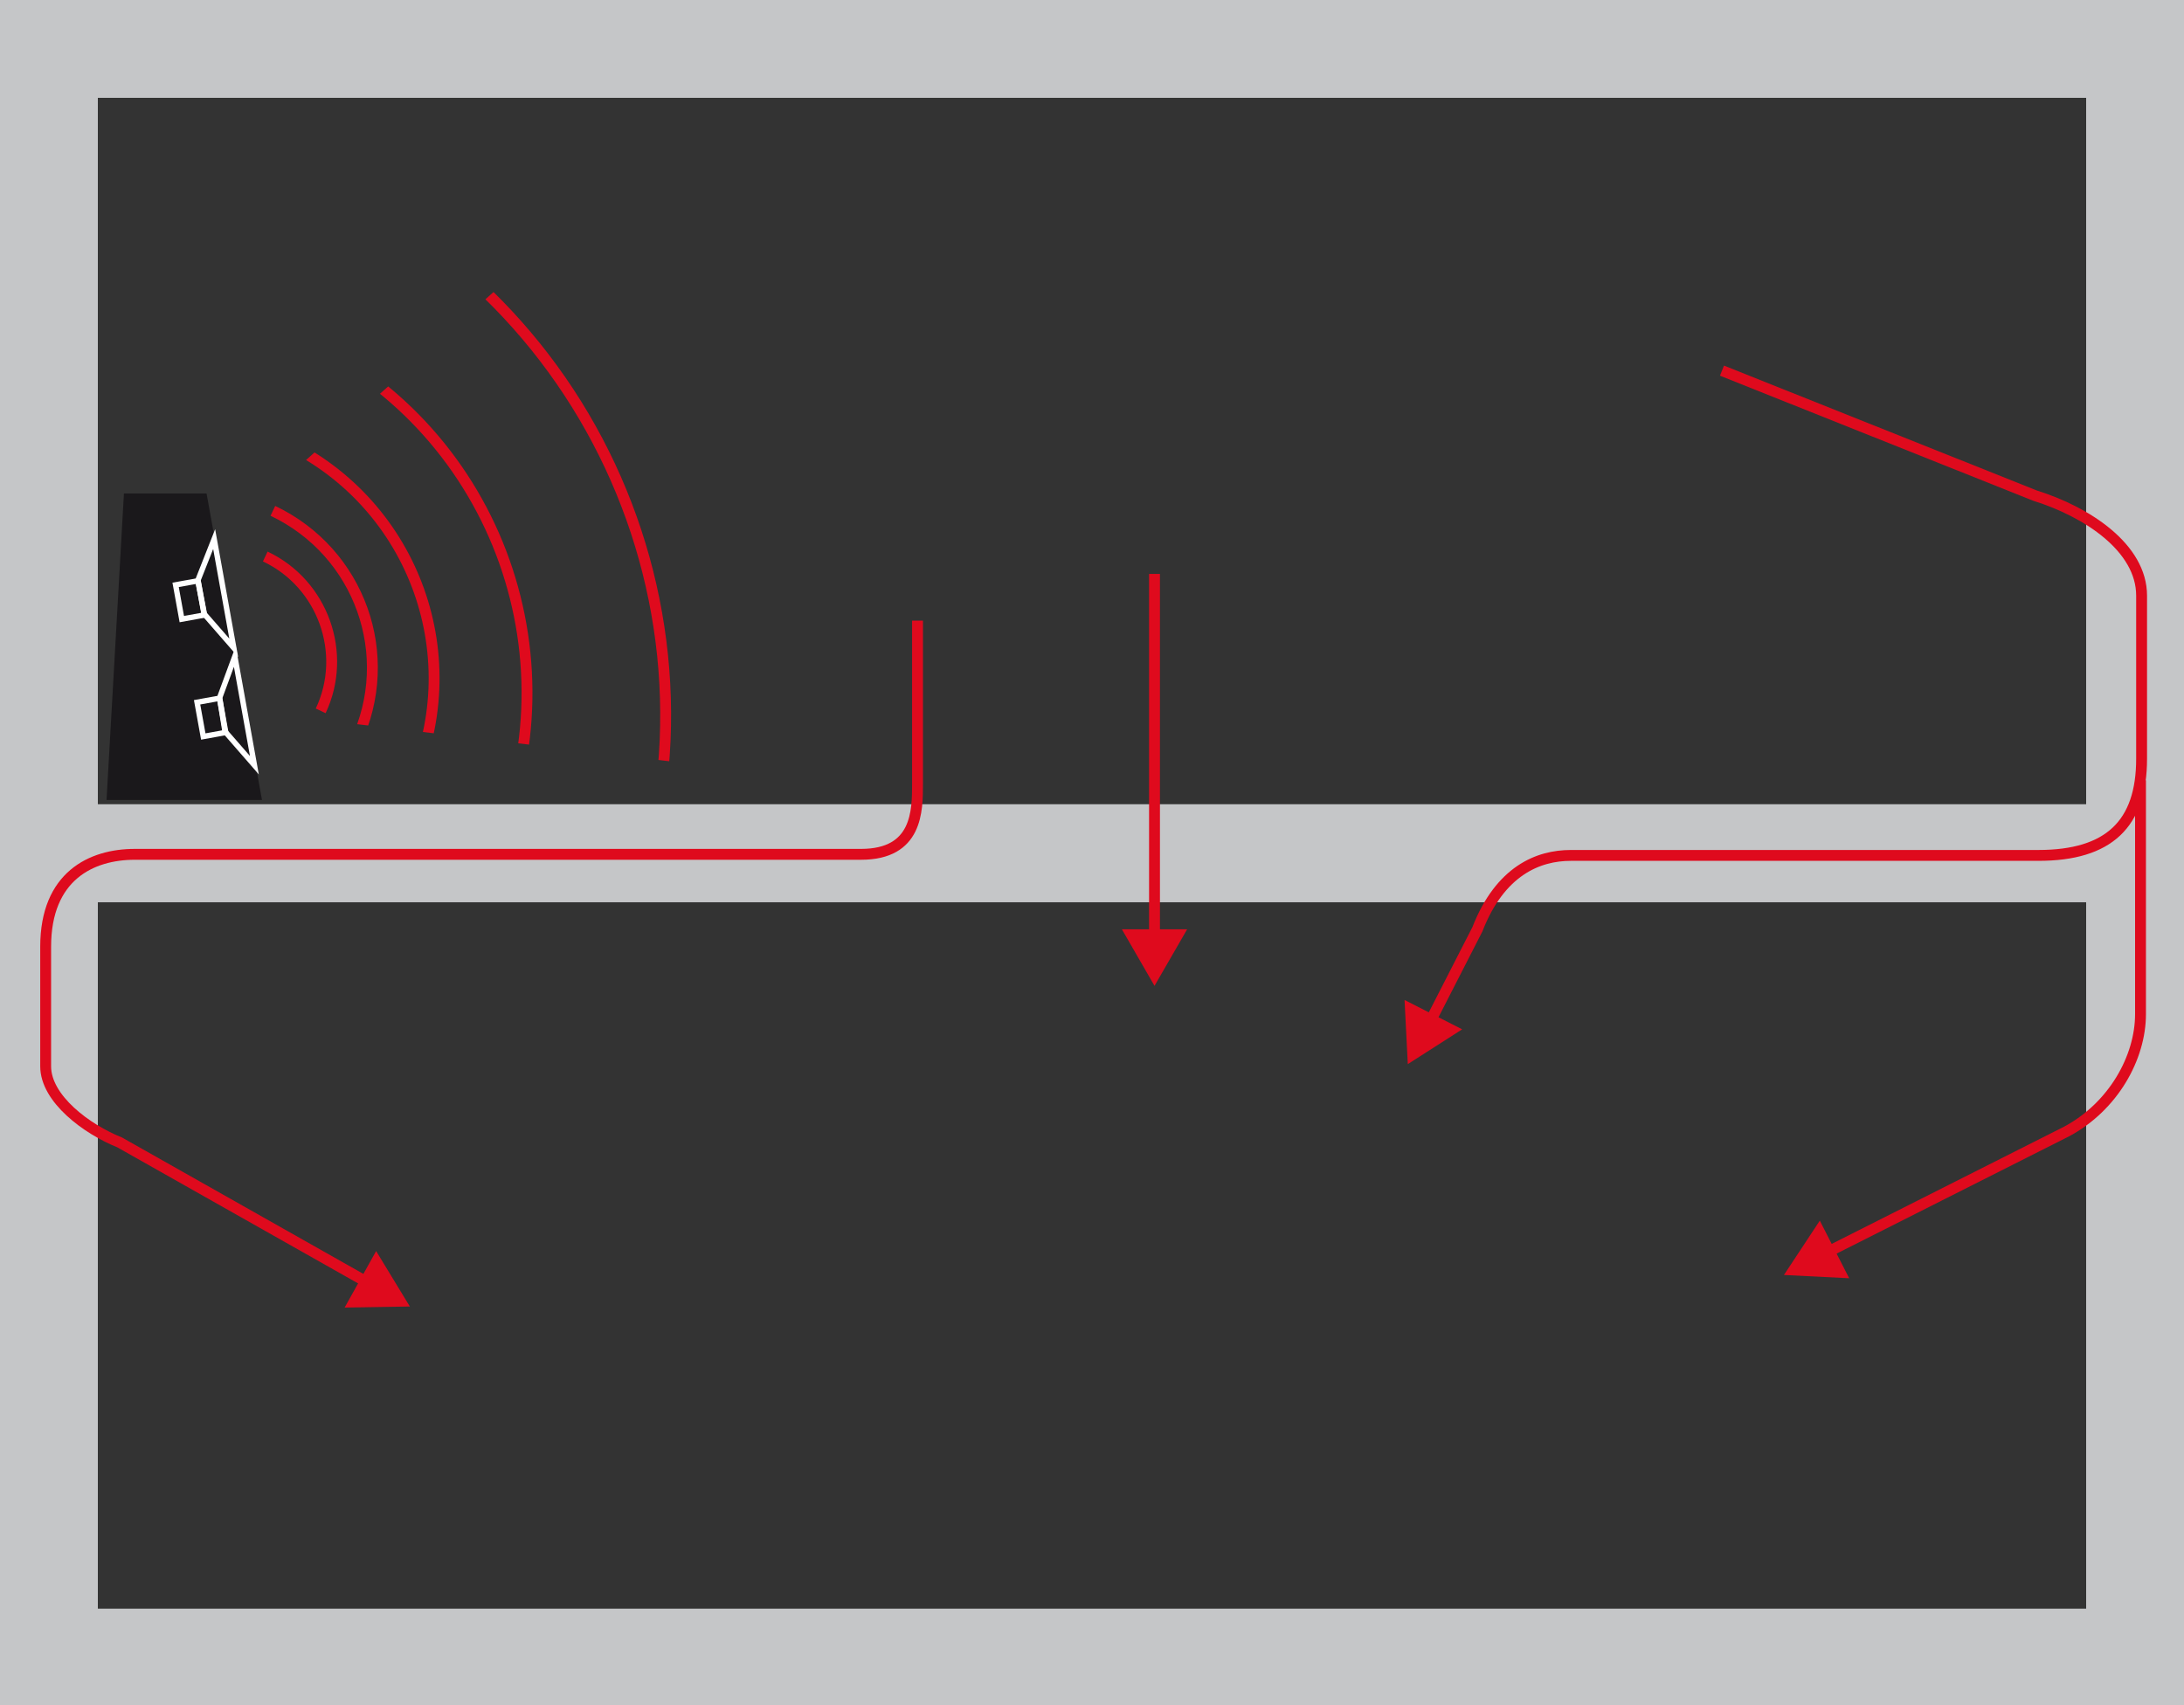 <?xml version="1.0" encoding="utf-8"?>
<!-- Generator: Adobe Illustrator 26.2.1, SVG Export Plug-In . SVG Version: 6.00 Build 0)  -->
<svg version="1.1" id="Layer_1" xmlns="http://www.w3.org/2000/svg" xmlns:xlink="http://www.w3.org/1999/xlink" x="0px" y="0px"
	 viewBox="0 0 200.9 156.9" style="enable-background:new 0 0 200.9 156.9;" xml:space="preserve">
<rect x="0" y="0" width="200.9" height="156.9" fill="#333333" stroke="none"/>
<style type="text/css">
	.Arched_x0020_Green{fill:url(#SVGID_1_);stroke:#FFFFFF;stroke-width:0.25;stroke-miterlimit:1;}
	.st0{fill:none;stroke:#C5C6C8;stroke-width:9;}
	.st1{fill:#1A181B;}
	.st2{fill:none;stroke:#FFFFFF;stroke-width:0.5;}
	.st3{clip-path:url(#SVGID_00000145019344778761285770000008769579146160404643_);}
	.st4{fill:none;stroke:#DF0A1D;}
	.st5{fill:none;stroke:#B1B2B4;}
	.st6{fill:#DF0A1D;}
</style>
<linearGradient id="SVGID_1_" gradientUnits="userSpaceOnUse" x1="-238.07" y1="541.63" x2="-237.363" y2="540.923">
	<stop  offset="0" style="stop-color:#2A9F2D"/>
	<stop  offset="0.983" style="stop-color:#1C381E"/>
</linearGradient>
<rect x="4.5" y="78.5" class="st0" width="191.9" height="74"/>
<rect x="4.5" y="4.5" class="st0" width="191.9" height="74"/>
<polygon class="st1" points="19,45.4 11.4,45.4 9.8,73.6 24.1,73.6 "/>
<rect x="16.4" y="53.6" transform="matrix(0.984 -0.178 0.178 0.984 -9.524 3.986)" class="st2" width="2.1" height="3.2"/>
<polygon class="st2" points="18.8,56.5 21.5,59.6 19.7,49.6 18.2,53.4 "/>
<rect x="18.4" y="64.4" transform="matrix(0.984 -0.178 0.178 0.984 -11.439 4.517)" class="st2" width="2.1" height="3.2"/>
<polygon class="st2" points="20.7,67.3 23.4,70.4 21.6,60.4 20.2,64.2 "/>
<g>
	<defs>
		<polygon id="SVGID_00000095339846341375965640000011319117120756171438_" points="54.4,18.8 22.6,47.3 27.6,66 76.4,71.8 		"/>
	</defs>
	<clipPath id="SVGID_00000071526831081959852300000002768797040742124990_">
		<use xlink:href="#SVGID_00000095339846341375965640000011319117120756171438_"  style="overflow:visible;"/>
	</clipPath>
	<g style="clip-path:url(#SVGID_00000071526831081959852300000002768797040742124990_);">
		<path class="st4" d="M24.4,51.2c5.3,2.5,7.6,8.9,5.1,14.2"/>
		<path class="st4" d="M25.1,47c8,3.8,11.4,13.3,7.6,21.3"/>
		<path class="st4" d="M26.2,40.7c12,5.7,17.1,20,11.4,32"/>
		<path class="st4" d="M27.9,31.2c18,8.5,25.6,30,17.1,48"/>
		<path class="st4" d="M30.4,17C57.3,29.8,68.8,62,56,88.9"/>
		<path class="st5" d="M34.1-4.4c40.4,19.2,57.6,67.5,38.4,107.9"/>
	</g>
</g>
<g>
	<g>
		<path class="st4" d="M84.4,57.1v15c0,2.5,0,6.5-5.2,6.5H12.4c-4,0-8.2,2-8.2,8.5v11c0,3,3.8,5.8,6.8,7l23,13"/>
		<polygon class="st6" points="31.7,120.3 37.7,120.2 34.6,115.1 		"/>
	</g>
</g>
<g>
	<g>
		<path class="st4" d="M158.4,34.1l28.8,11.5c4.8,1.5,9.8,4.8,9.8,9.2v15c0,6-3,8.9-9.5,8.9h-43c-3,0-6.5,1.4-8.6,6.8l-4.4,8.6"/>
		<polygon class="st6" points="129.2,92 129.5,97.9 134.5,94.7 		"/>
	</g>
</g>
<g>
	<g>
		<line class="st4" x1="106.2" y1="52.8" x2="106.2" y2="86.3"/>
		<polygon class="st6" points="103.2,85.5 106.2,90.7 109.2,85.5 		"/>
	</g>
</g>
<g>
	<g>
		<path class="st4" d="M196.9,71.8v21.5c0,4-2.5,8.5-6.8,10.8l-22.2,11.2"/>
		<polygon class="st6" points="167.4,112.3 164.1,117.3 170.1,117.6 		"/>
	</g>
</g>
</svg>

